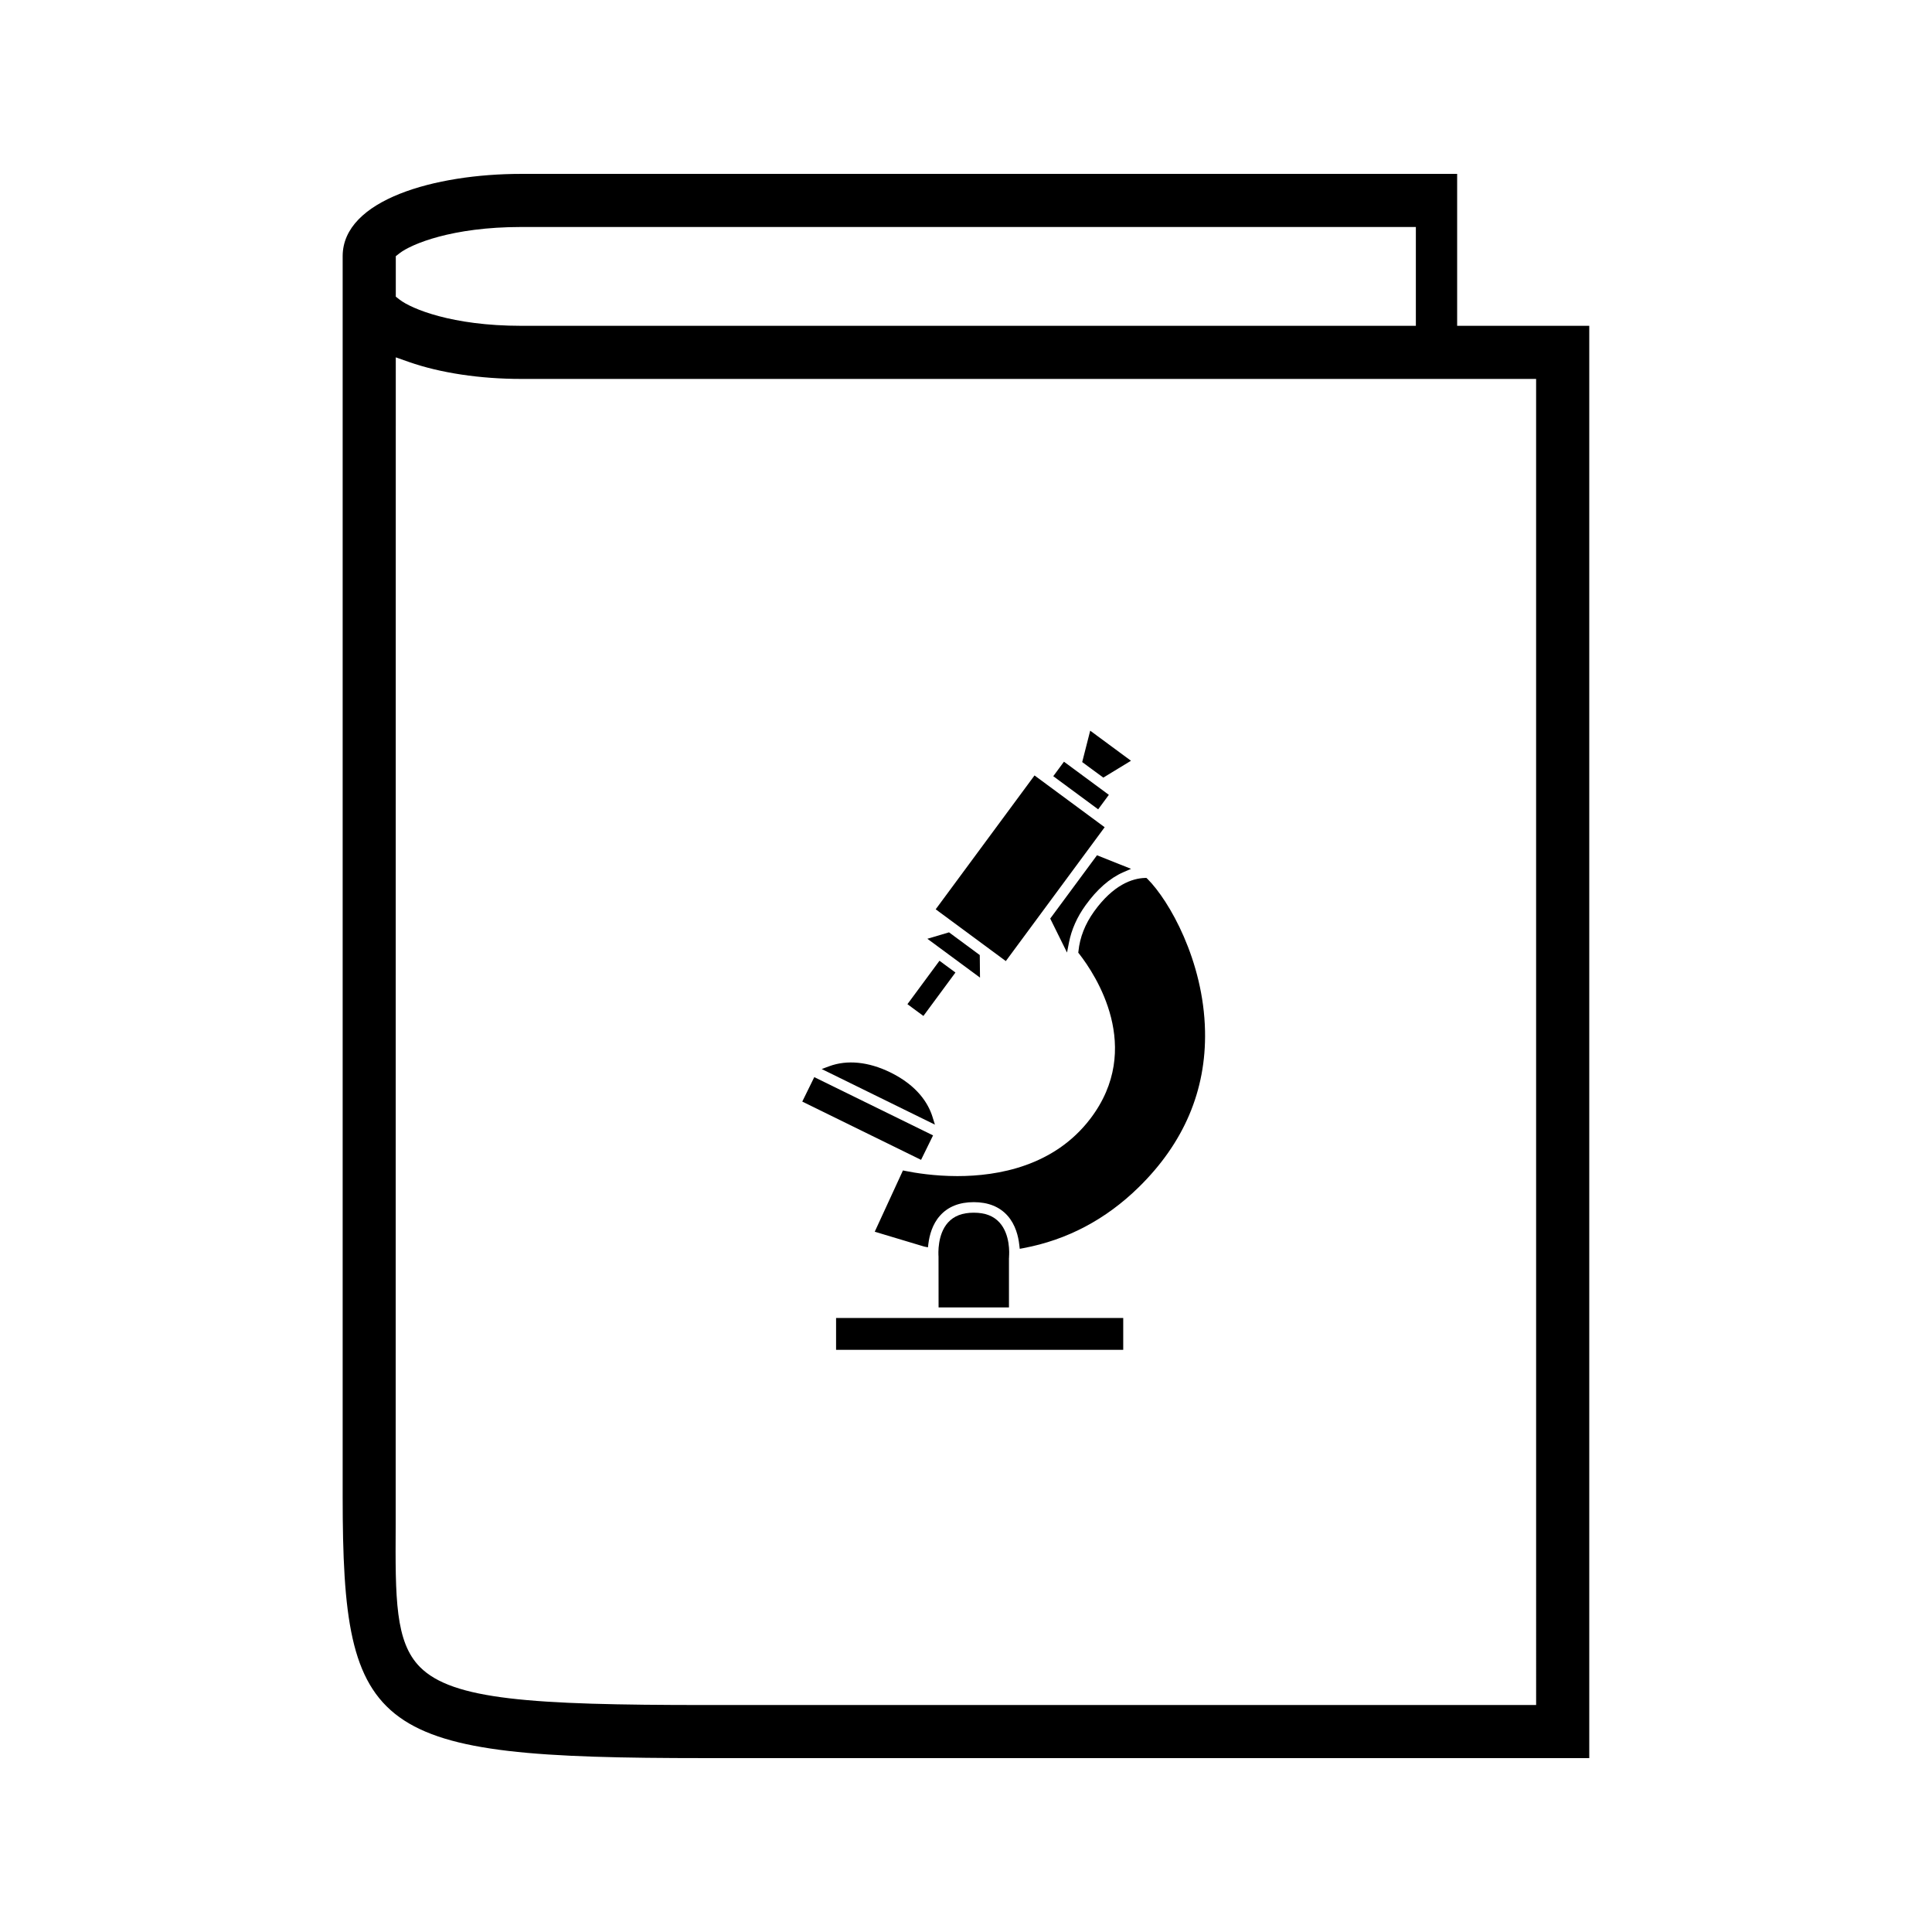 <?xml version="1.0" encoding="UTF-8"?>
<!-- Uploaded to: SVG Repo, www.svgrepo.com, Generator: SVG Repo Mixer Tools -->
<svg fill="#000000" width="800px" height="800px" version="1.1" viewBox="144 144 512 512" xmlns="http://www.w3.org/2000/svg">
 <g>
  <path d="m422.32 387.43 4.449 9 0.531-2.707c0.672-3.406 2.141-6.711 4.387-9.82 3.055-4.246 6.422-7.191 10.008-8.758l2.047-0.891-9.027-3.602z"/>
  <path d="m433.95 385.54c-2.379 3.316-3.789 6.863-4.152 10.574l-0.047 0.367 0.246 0.293c4.293 5.512 17.23 24.938 2.953 43.695-9.582 12.574-24.445 15.207-35.234 15.207-6.129 0-11.215-0.852-13.691-1.348l-0.734-0.148-7.477 16.238 13.113 3.938 0.988 0.195 0.121-0.996c0.273-2.106 1.012-5.113 3.098-7.414 2.109-2.363 5.113-3.559 8.926-3.559 3.805 0 6.812 1.203 8.922 3.559 2.168 2.414 2.906 5.578 3.144 7.805l0.117 1.004 0.988-0.188c11.555-2.168 21.836-7.594 30.516-16.113 11.996-11.738 17.922-25.672 17.598-41.402-0.371-18.688-9.547-34.641-15.23-40.305l-0.309-0.289-0.402 0.012c-3.312 0.113-8.332 1.762-13.453 8.875z"/>
  <path d="m425.96 345.86 11.898 8.781-2.832 3.84-11.898-8.781z"/>
  <path d="m365.57 493.28h76.098v8.438h-76.098z"/>
  <path d="m408.89 467.99c-1.586-1.758-3.82-2.613-6.828-2.613-3.019 0-5.254 0.855-6.828 2.602-2.84 3.152-2.57 8.262-2.516 9.027l0.016 13.477h18.652v-13.098l0.031-0.188-0.012-0.172c0.074-0.84 0.336-5.883-2.516-9.035z"/>
  <path d="m443.72 345.61-10.805-7.973-2.121 8.32 5.594 4.117z"/>
  <path d="m391.12 439.97c-1.059-3.394-3.867-8.199-11.184-11.781-5.793-2.832-11.445-3.371-16.145-1.637l-2.035 0.754 30.008 14.738z"/>
  <path d="m359.79 429.45 31.48 15.441-3.18 6.484-31.48-15.441z"/>
  <path d="m403.65 397.1-8.152-6.019-5.731 1.703 13.945 10.293z"/>
  <path d="m392.97 398.61 4.231 3.121-8.492 11.508-4.231-3.121z"/>
  <path d="m418.16 349.5 18.586 13.723-26.191 35.473-18.586-13.723z"/>
  <path d="m530.16 230.34v-40.258h-248.05c-22.781 0-47.301 6.828-47.301 21.816v328.66c0 63.531 8.07 69.359 95.992 69.359h234.37v-379.58zm-281.27-18.453 1.027-0.797c3.113-2.398 13.832-6.934 32.191-6.934h237.11v26.188h-237.11c-18.359 0-29.086-4.527-32.191-6.926l-1.027-0.797zm302.2 383.96h-220.29c-46.168 0-66.859-1.395-75.492-10.055-6.602-6.644-6.551-18.273-6.449-37.551l0.027-309.54 3.531 1.242c8.246 2.887 18.789 4.477 29.688 4.477h268.98z"/>
 </g>
</svg>